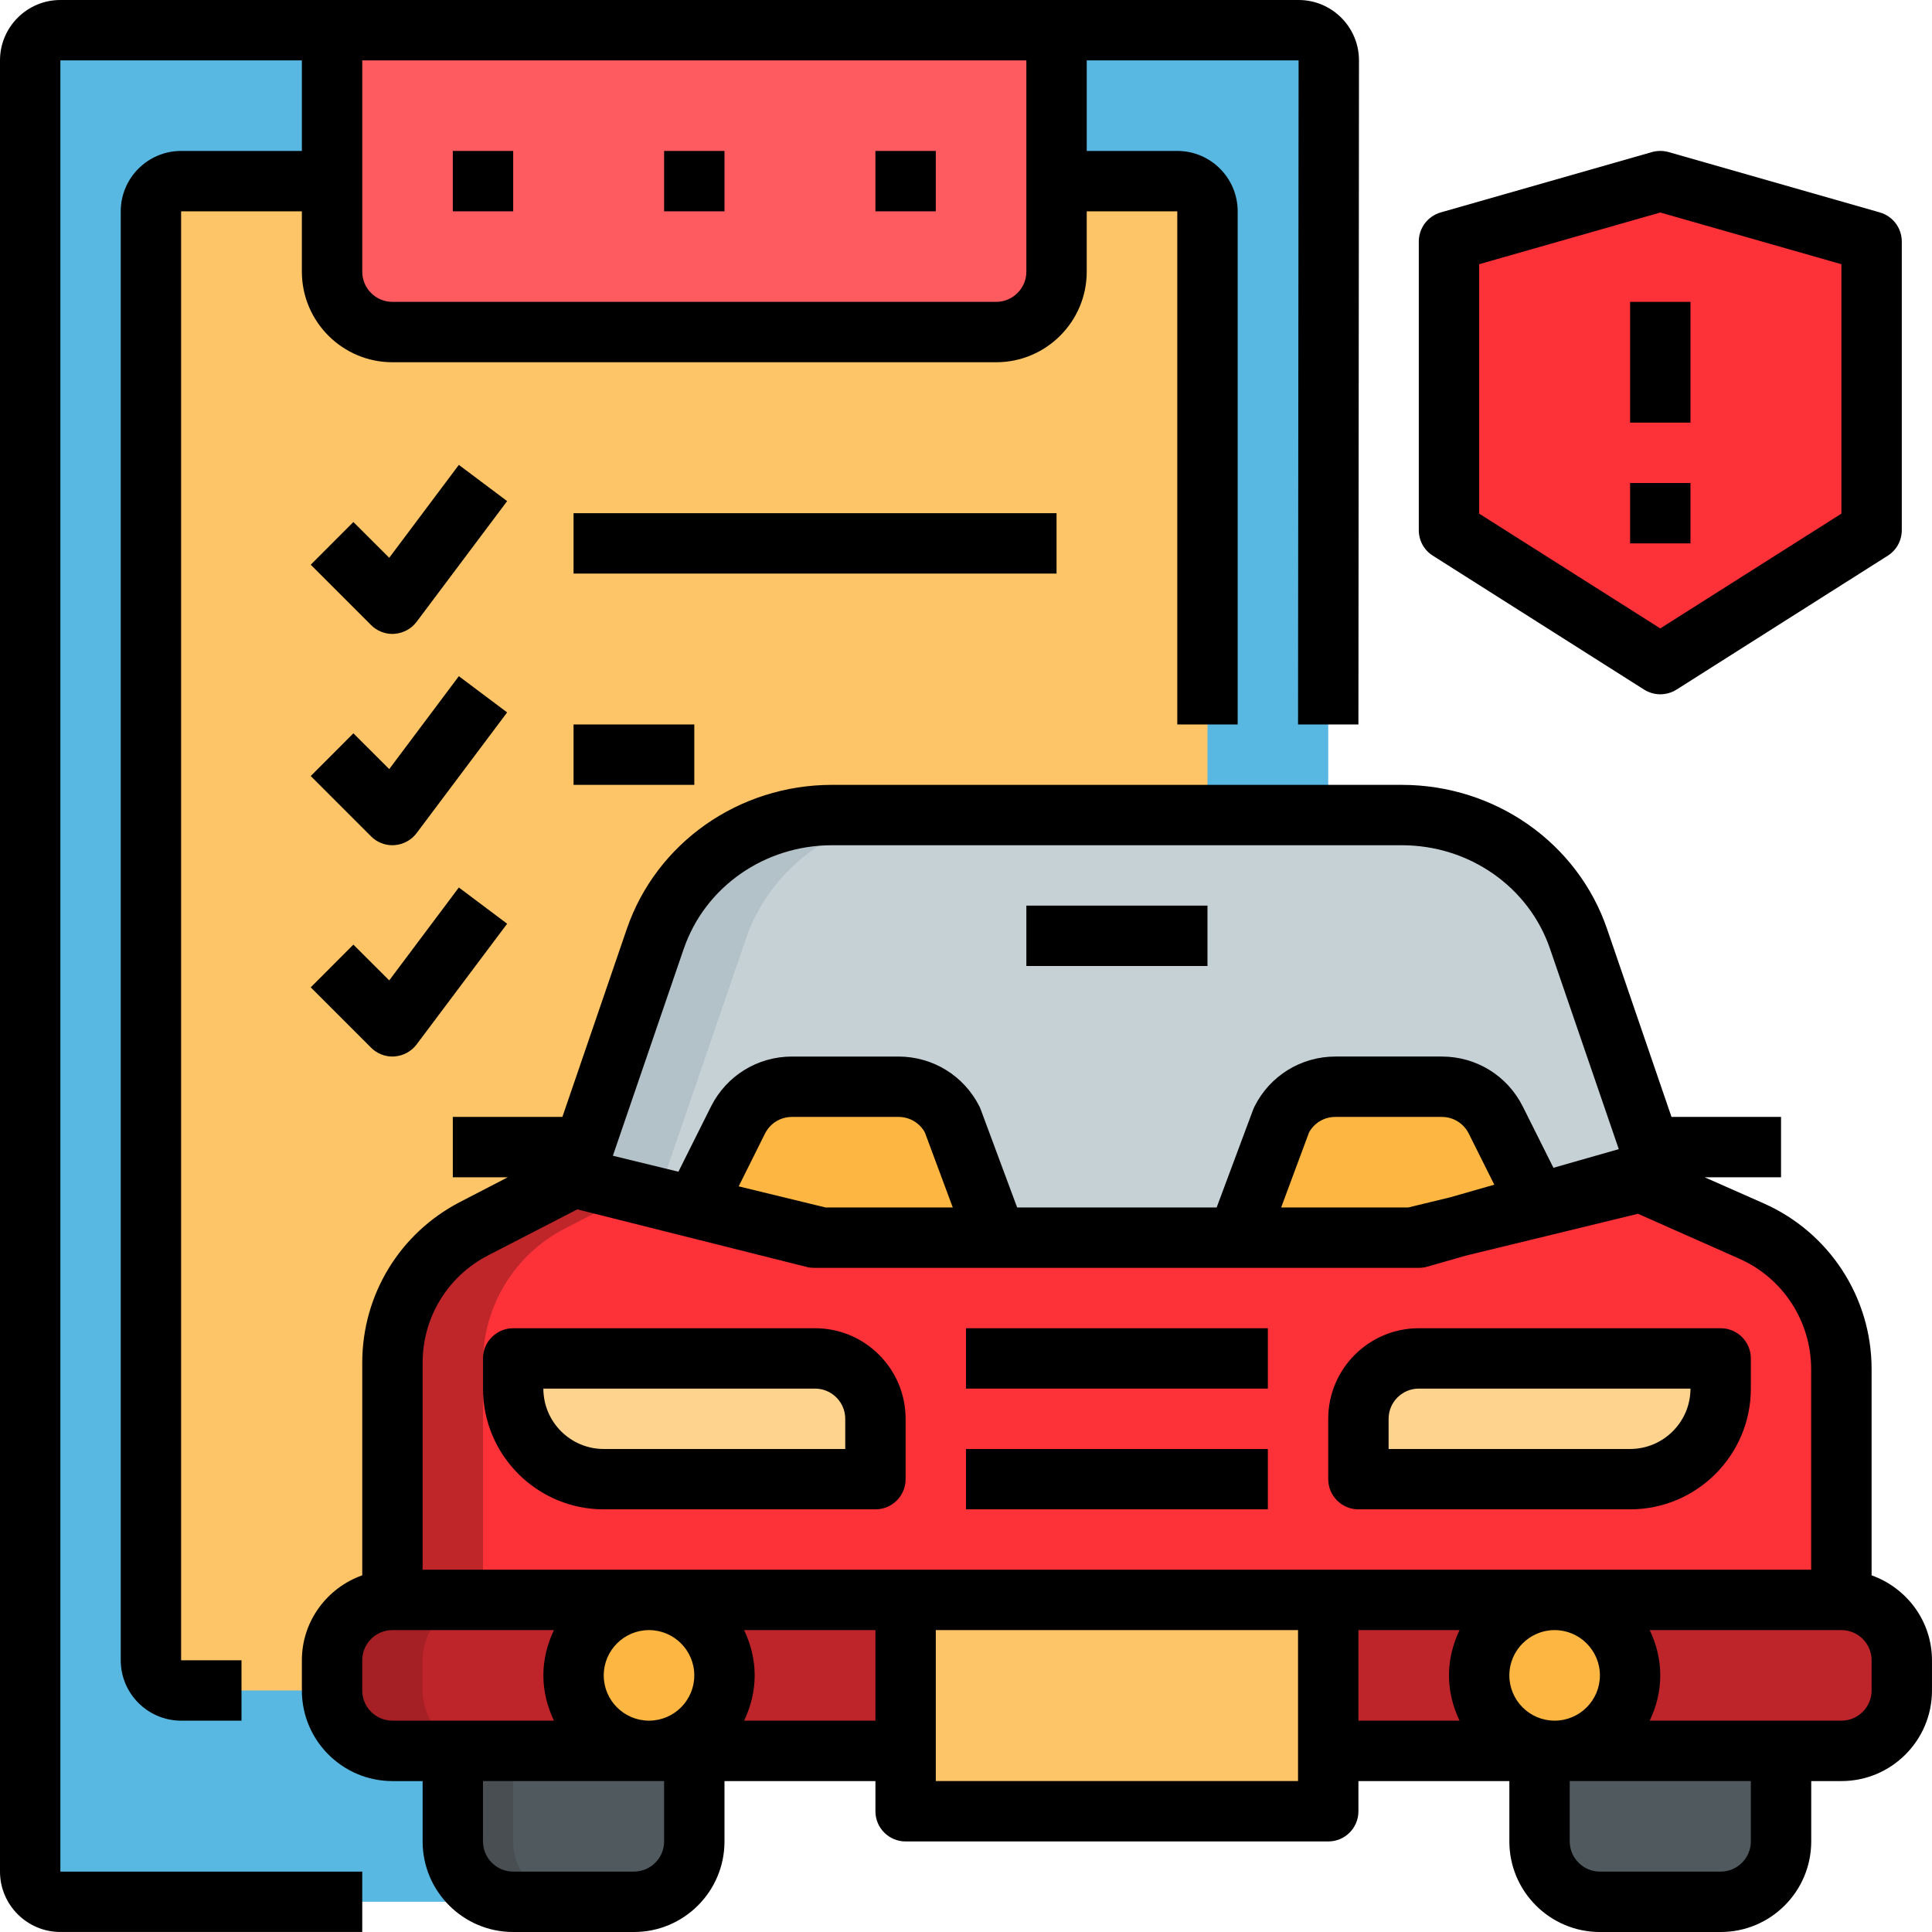 <svg xmlns="http://www.w3.org/2000/svg" viewBox="0 0 512.008 512.008" enable-background="new 0 0 512.008 512.008"><path fill="#58B8E2" d="M120 504H16c-4.4 0-8-3.58-8-8V16c0-4.42 3.6-8 8-8h328c4.42 0 8 3.58 8 8v200L120 504z"/><path fill="#FDC567" d="M312 448H48c-4.4 0-8-3.58-8-8V56c0-4.42 3.6-8 8-8h264c4.42 0 8 3.58 8 8v384c0 4.42-3.58 8-8 8z"/><path fill="#BD252A" d="M488 464H104c-8.84 0-16-7.16-16-16v-8c0-8.84 7.16-16 16-16h384c8.84 0 16 7.16 16 16v8c0 8.84-7.16 16-16 16z"/><path fill="#8E1C20" d="M112 448v-8c0-8.84 7.16-16 16-16h-24c-8.84 0-16 7.16-16 16v8c0 8.84 7.16 16 16 16h24c-8.84 0-16-7.16-16-16z" opacity=".5"/><path fill="#C6D1D6" d="M152 312l65.84 16h156.34L440 312l-21.66-63.18c-6.72-19.6-25.58-32.82-46.83-32.82h-151c-21.24 0-40.1 13.22-46.83 32.82L152 312z"/><path fill="#A0B2BA" d="M197.67 248.82c6.72-19.6 25.58-32.82 46.84-32.82h-24c-21.23 0-40.1 13.22-46.82 32.82L152 312l65.84 16h24L176 312l21.67-63.18z" opacity=".5"/><path fill="#FCB641" d="M184 320.03l11.58-23.18c2.7-5.43 8.26-8.85 14.32-8.85h28.22c6.06 0 11.6 3.42 14.3 8.85L264 328m144-7.97l-11.57-23.18c-2.7-5.43-8.26-8.85-14.32-8.85h-28.2c-6.06 0-11.6 3.42-14.3 8.85L328 328"/><path fill="#FD3238" d="M240 424H104v-62.86c0-14.96 8.36-28.68 21.65-35.54L152 312l63.76 16H376l56-16 32.2 14.24c14.47 6.4 23.8 20.75 23.8 36.58V424H352"/><path fill="#BE262A" d="M149.65 325.6l18.5-9.54L152 312l-26.35 13.6c-13.3 6.87-21.65 20.58-21.65 35.54V424h24v-62.86c0-14.96 8.36-28.67 21.65-35.53z"/><path fill="#50595D" d="M168 504h-32c-8.84 0-16-7.16-16-16v-24h64v24c0 8.84-7.16 16-16 16z"/><path fill="#414547" d="M136 488v-24h-16v24c0 8.84 7.16 16 16 16h16c-8.84 0-16-7.16-16-16z" opacity=".5"/><path fill="#50595D" d="M456 504h-32c-8.84 0-16-7.16-16-16v-24h64v24c0 8.84-7.16 16-16 16z"/><path fill="#FDD38D" d="M432 392h-72v-16c0-8.84 7.16-16 16-16h80v8c0 13.26-10.74 24-24 24z"/><path d="M432 400h-72c-4.4 0-8-3.58-8-8v-16c0-13.23 10.77-24 24-24h80c4.42 0 8 3.58 8 8v8c0 17.65-14.35 32-32 32zm-64-16h64c8.83 0 16-7.18 16-16h-72c-4.4 0-8 3.58-8 8v8z"/><path fill="#FDD38D" d="M160 392h72v-16c0-8.84-7.16-16-16-16h-80v8c0 13.26 10.75 24 24 24z"/><path d="M232 400h-72c-17.64 0-32-14.35-32-32v-8c0-4.42 3.6-8 8-8h80c13.24 0 24 10.77 24 24v16c0 4.42-3.58 8-8 8zm-88-32c0 8.82 7.18 16 16 16h64v-8c0-4.42-3.6-8-8-8h-72z"/><g fill="#FCB641"><circle cx="172.004" cy="444" r="20"/><circle cx="412.004" cy="444" r="20"/></g><path fill="#FDC567" d="M240 424h112v56H240z"/><path d="M256 352h80v16h-80zm0 32h80v16h-80zm16-144h48v16h-48zm224 177.47v-54.65c0-19-11.2-36.2-28.57-43.9L451.77 312H472v-16h-29.03l-17.06-49.78C418.1 223.36 396.2 208 371.5 208h-151c-24.7 0-46.56 15.36-54.4 38.22L149.04 296H120v16h14.56L122 318.5c-16.04 8.27-26 24.6-26 42.65v56.33c-9.28 3.3-16 12.1-16 22.53v8c0 13.25 10.77 24 24 24h8v16c0 13.25 10.77 24 24 24h32c13.24 0 24-10.75 24-24v-16h40v8c0 4.44 3.6 8 8 8h112c4.42 0 8-3.56 8-8v-8h40v16c0 13.25 10.77 24 24 24h32c13.24 0 24-10.75 24-24v-16h8c13.24 0 24-10.75 24-24v-8c0-10.4-6.7-19.2-16-22.52zM373.22 320h-33.7l7.4-19.9c1.4-2.54 4.04-4.1 6.97-4.1h28.2c3.05 0 5.8 1.7 7.16 4.43l6.76 13.53-11.67 3.34-11.14 2.7zm-192-68.58c5.63-16.4 21.42-27.42 39.28-27.42h151c17.86 0 33.65 11.02 39.27 27.42L429 304.54l-17.32 4.94-8.1-16.2c-4.1-8.2-12.32-13.28-21.47-13.28h-28.2c-9.15 0-17.37 5.1-21.46 13.26-.13.26-.24.52-.35.8L322.43 320h-52.87l-9.64-25.94c-.1-.27-.2-.53-.34-.8-4.1-8.17-12.34-13.26-21.5-13.26h-28.2c-9.15 0-17.38 5.1-21.47 13.27l-8.62 17.25-17.37-4.23 18.8-54.9zm14.54 62.98l6.97-13.98c1.37-2.72 4.1-4.42 7.17-4.42h28.22c2.92 0 5.57 1.56 6.98 4.1l7.4 19.9h-33.7l-23.04-5.6zM96 448v-8c0-4.42 3.6-8 8-8h42.8c-1.73 3.65-2.8 7.7-2.8 12s1.07 8.35 2.8 12H104c-4.4 0-8-3.58-8-8zm88-4c0 6.62-5.38 12-12 12s-12-5.38-12-12 5.4-12 12-12 12 5.38 12 12zm-8 44c0 4.42-3.6 8-8 8h-32c-4.4 0-8-3.58-8-8v-16h48v16zm21.2-32c1.74-3.65 2.8-7.7 2.8-12s-1.06-8.35-2.8-12H232v24h-34.8zM344 472h-96v-40h96v40zm-104-56H112v-54.85c0-12.02 6.64-22.92 17.32-28.44L153 320.5l60.8 15.26c.64.17 1.3.24 1.96.24H376c.75 0 1.5-.1 2.2-.3l10.32-2.95 45.57-11.08 26.84 11.9c11.57 5.1 19.05 16.6 19.05 29.25V416H240zm184 28c0 6.62-5.38 12-12 12s-12-5.38-12-12 5.4-12 12-12 12 5.38 12 12zm-64-12h26.8c-1.73 3.65-2.8 7.7-2.8 12s1.07 8.35 2.8 12H360v-24zm104 56c0 4.42-3.6 8-8 8h-32c-4.4 0-8-3.58-8-8v-16h48v16zm32-40c0 4.42-3.6 8-8 8h-50.8c1.74-3.65 2.8-7.7 2.8-12s-1.06-8.35-2.8-12H488c4.4 0 8 3.58 8 8v8z"/><path fill="#FD5B60" d="M264 88H104c-8.84 0-16-7.16-16-16V8h192v64c0 8.84-7.16 16-16 16z"/><path d="M344.15 0H16C7.18 0 0 7.18 0 16v480c0 8.82 7.18 16 16 16h80v-16H16V16h64v24H48c-8.82 0-16 7.18-16 16v384c0 8.82 7.18 16 16 16h16v-16H48V56h32v16c0 13.23 10.77 24 24 24h160c13.24 0 24-10.77 24-24V56h24v136h16V56c0-8.82-7.17-16-16-16h-24V16h56.15L344 192h16l.15-176c0-8.82-7.18-16-16-16zM272 72c0 4.42-3.6 8-8 8H104c-4.4 0-8-3.58-8-8V16h176v56z"/><path fill="#FD3238" d="M384 64v76.5l56 35.5 56-35.5V64l-56-16zm0 0v76.5l56 35.5 56-35.5V64l-56-16z"/><path d="M440 184c-1.48 0-2.97-.42-4.28-1.24l-56-35.5c-2.32-1.45-3.72-4-3.72-6.75V64c0-3.57 2.37-6.7 5.8-7.7l56-16c1.44-.4 2.96-.4 4.4 0l56 16c3.44 1 5.8 4.13 5.8 7.7v76.5c0 2.76-1.4 5.3-3.72 6.77l-56 35.5c-1.3.8-2.8 1.23-4.28 1.23zm-48-47.88l48 30.42 48-30.42v-66.1l-48-13.7-48 13.7v66.1zM440 184c-1.48 0-2.97-.42-4.28-1.24l-56-35.5c-2.32-1.45-3.72-4-3.72-6.75V64c0-3.57 2.37-6.7 5.8-7.7l56-16c1.44-.4 2.96-.4 4.4 0l56 16c3.44 1 5.8 4.13 5.8 7.7v76.5c0 2.76-1.4 5.3-3.72 6.77l-56 35.5c-1.3.8-2.8 1.23-4.28 1.23zm-48-47.88l48 30.42 48-30.42v-66.1l-48-13.7-48 13.7v66.1zM104 168c-2.1 0-4.15-.83-5.65-2.34l-16-16 11.3-11.32 9.5 9.48 18.45-24.62 12.8 9.6-24 32c-1.4 1.85-3.52 3-5.83 3.17-.2.02-.38.03-.57.03zm0 56c-2.1 0-4.15-.83-5.65-2.34l-16-16 11.3-11.32 9.5 9.48 18.45-24.62 12.8 9.6-24 32c-1.4 1.85-3.52 3-5.83 3.17-.2.02-.38.03-.57.03zm0 56c-2.1 0-4.15-.83-5.65-2.34l-16-16 11.3-11.32 9.5 9.48 18.45-24.62 12.8 9.6-24 32c-1.4 1.85-3.52 3-5.83 3.17-.2.02-.38.03-.57.03zm48-144h128v16H152zm0 56h32v16h-32zM120 40h16v16h-16zm112 0h16v16h-16zm-56 0h16v16h-16zm256 40h16v32h-16zm0 48h16v16h-16z"/></svg>